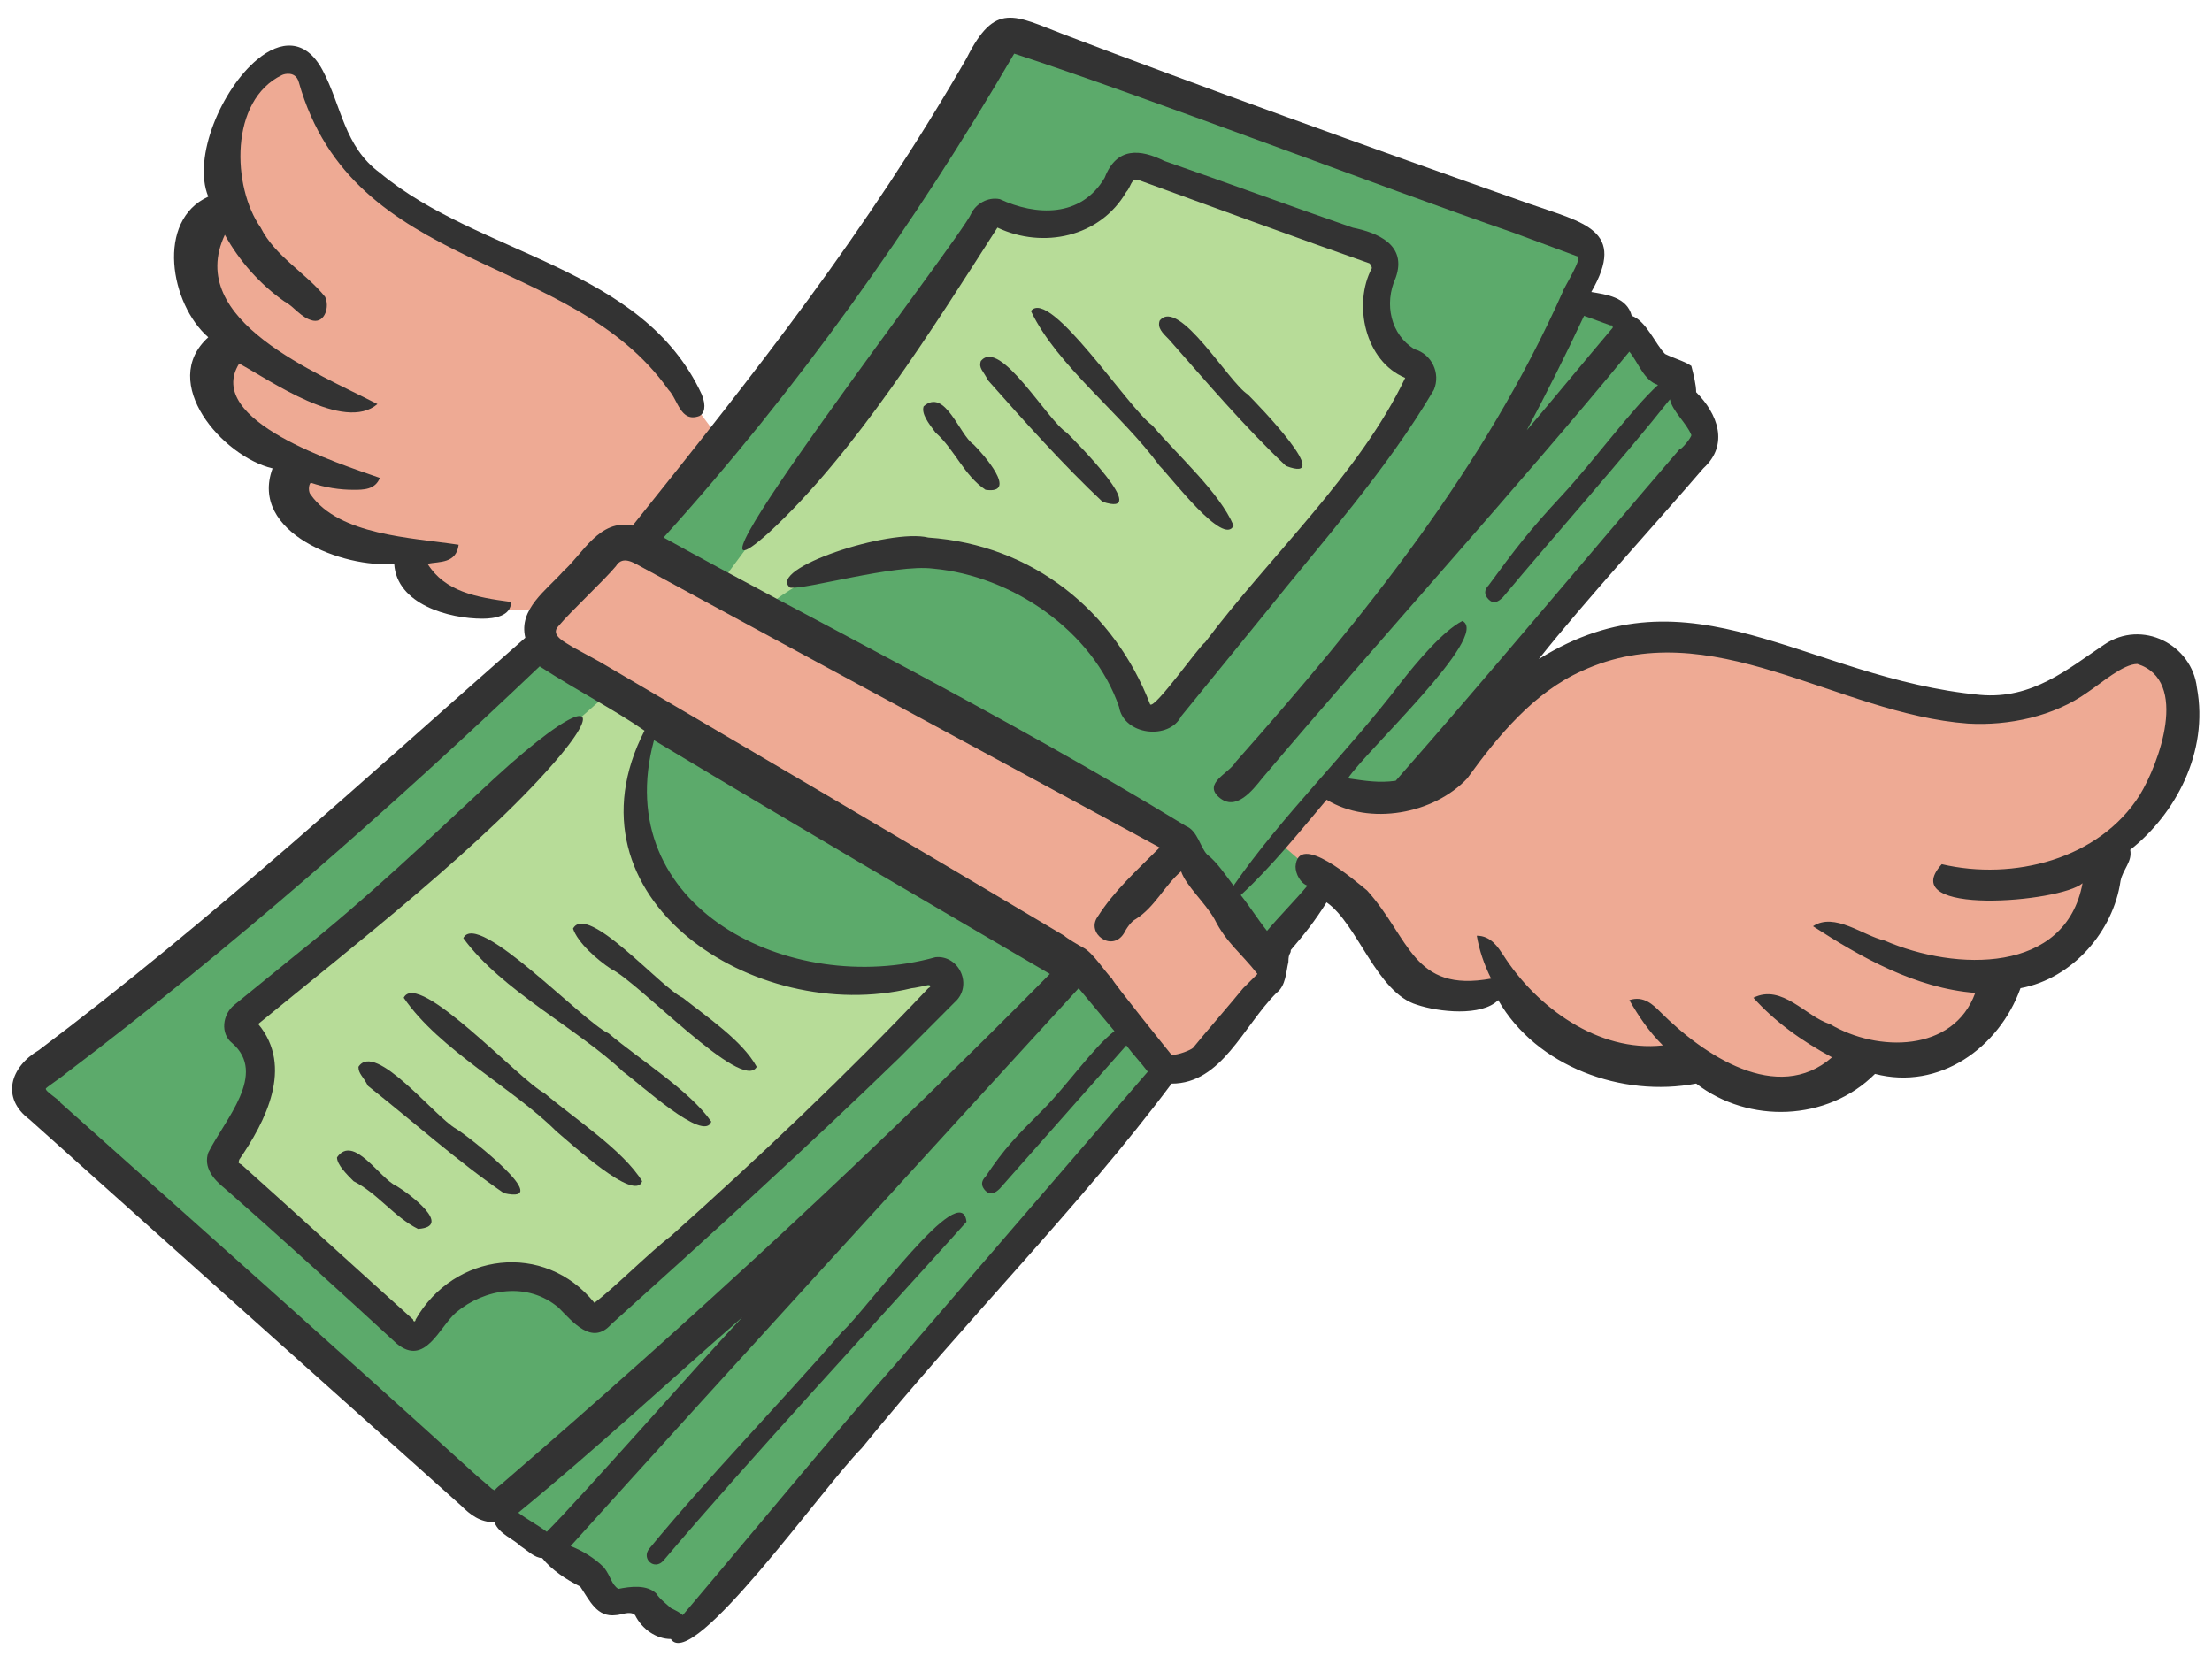 <?xml version="1.0" encoding="UTF-8" standalone="no"?><svg xmlns="http://www.w3.org/2000/svg" xmlns:xlink="http://www.w3.org/1999/xlink" fill="#000000" height="65" preserveAspectRatio="xMidYMid meet" version="1" viewBox="2.0 12.7 86.0 65.0" width="86" zoomAndPan="magnify"><g id="change1_1"><path d="M26.774,34.033c5.271-6.088,10.385-13.979,14.38-20.073l22.739,8.267 l-0.891,2.077l2.12,0.708l2.073,2.615l1.109,2.38L57.758,42.736l-2.417,0.781 l-1.271-0.369l-2.339,2.088l1.767,1.719l-2.256,2.829l-3.156-4.136L26.774,34.033z" fill="#5caa6b"/></g><g id="change1_2"><path d="M3.092,55.033c7.172-5.724,13.776-11.573,19.964-17.297l20.651,12.828 l3.807,3.781L28.914,75.877l-2.984-0.964l-2.047-1.807l-2.683-1.937 C14.336,65.84,8.722,60.517,3.092,55.033z" fill="#5caa6b"/></g><g id="change2_1"><path d="M30.097,35.257l1.76,1.021c0,0,2.989-2.939,8.505-1.543 c2.255,0.573,4.912,2.937,5.76,5.193c0.36,0.953,1.016,0.427,1.819-0.579 l9.281-11.536c-1.605-1.697-1.923-3.443-1.448-5.213l-9.532-3.448 c-1.479,1.349-2.807,3.057-5.473,1.735L30.097,35.257z" fill="#b7dc98"/></g><g id="change2_2"><path d="M25.612,39.689L11.332,52.293c0.905,2.287,0.479,4.104-0.464,5.74 l7.125,6.661c2.781-3.036,5.052-2.729,7.072-0.755l13.729-12.923 c-10.609,0.391-12.599-4.093-11.531-10.312L25.612,39.689z" fill="#b7dc98"/></g><g id="change3_1"><path d="M39.576,60.211c-3.244,3.615-8.593,9.401-11.776,13.167 c-0.349,0.411-0.885-0.063-0.552-0.464c2.26-2.749,5.005-5.563,7.505-8.437 C35.68,63.643,39.389,58.451,39.576,60.211z" fill="#333333"/></g><g id="change4_1"><path d="M26.253 33.897L22.482 37.492 43.545 49.689 47.56 54.617 51.633 50.236 47.778 45.575z" fill="#eeaa94"/></g><g id="change4_2"><path d="M23.608,36.309c-2.109,0.245-4.172,0.219-5.797-2.011 c-3.693-0.421-4.552-1.817-4.448-3.541c-2.521-1.093-3.407-2.713-2.536-4.896 c-1.328-1.697-2.256-3.577-0.104-5.511c-0.167-1.473,0.052-2.891,0.921-4.203 c0.697-1.052,2.099-0.932,2.583,0.079c0,0,0.631,2.025,1.329,2.771 c3.932,4.181,7.167,3.287,10.161,5.776c1.76,1.463,4.427,5.244,4.427,5.244 L23.608,36.309z" fill="#eeaa94"/></g><g id="change3_2"><path d="M29.284,28.039c-2.317-5.005-8.619-5.375-12.515-8.62 c-1.391-1.021-1.485-2.593-2.224-3.984c-0.667-1.256-1.652-1.161-2.537-0.428 c-1.38,1.136-2.536,3.813-1.911,5.339c-2.041,0.928-1.485,4.172,0,5.469 c-1.948,1.76,0.552,4.636,2.5,5.099c-0.928,2.505,2.781,3.896,4.729,3.708 c0.093,1.579,2.129,2.136,3.432,2.136c0.464,0,1.12-0.104,1.109-0.651 c-1.369-0.183-2.568-0.401-3.245-1.485c0.464-0.093,1.115,0,1.209-0.739 c-1.855-0.281-4.636-0.371-5.751-1.948c-0.093-0.095-0.093-0.371,0-0.464 c0.557,0.188,1.115,0.276,1.667,0.276c0.375,0,0.839,0,1.021-0.463 c-1.573-0.553-6.86-2.224-5.469-4.448c1.203,0.651,4.079,2.687,5.375,1.577 c-2.317-1.208-7.505-3.244-5.932-6.583c0.557,1.02,1.391,1.948,2.317,2.593 c0.371,0.188,0.652,0.651,1.115,0.745c0.464,0.088,0.647-0.557,0.464-0.928 c-0.745-0.927-1.948-1.577-2.505-2.692c-1.109-1.573-1.224-4.948,0.833-5.932 c0.084-0.043,0.527-0.167,0.651,0.28c2.109,7.464,10.568,6.579,14.371,11.959 c0.369,0.371,0.463,1.297,1.203,1.021C29.378,28.784,29.472,28.502,29.284,28.039z" fill="#333333"/></g><g id="change4_3"><path d="M53.68,43.153l-1.984,2.271l2.131,1.844 c2.755,2.323,2.463,4.896,6.676,3.875c3.188,3.224,4.939,3.172,6.928,2.803 c4.02,2.339,5.557,1.359,6.839,0.041c2.697,0.011,4.807-0.708,5.656-2.989 c3.375-0.885,3.875-3.625,4.385-5.573c3.724-2.817,3.245-9.437-0.823-6.921 c-2.412,1.489-4.052,2.645-7.333,1.348c-10.693-4.213-12.552-2.151-15.068-0.385 C58.586,41.216,58.274,45.236,53.68,43.153z" fill="#eeaa94"/></g><g id="change3_3"><path d="M31.884,33.419c3.333-3.063,6.395-7.973,8.895-11.869 c1.767,0.839,3.991,0.375,5.011-1.391c0.183-0.183,0.183-0.552,0.464-0.464 c2.036,0.745,6.859,2.505,8.989,3.245c0.093,0.093,0.093,0.187,0.093,0.187 c-0.739,1.391-0.276,3.615,1.297,4.267c-1.76,3.708-5.281,6.952-7.787,10.291 c-0.187,0.089-1.948,2.595-2.129,2.407c-1.391-3.615-4.548-6.208-8.625-6.489 c-1.484-0.371-6.303,1.208-5.375,1.948c0.557,0.093,4.077-0.928,5.561-0.74 c3.057,0.276,6.209,2.412,7.229,5.375c0.188,1.115,1.948,1.297,2.412,0.371 l3.245-3.985c2.224-2.781,4.728-5.563,6.583-8.713 c0.276-0.651-0.093-1.391-0.745-1.577c-0.927-0.557-1.203-1.761-0.739-2.781 c0.463-1.297-0.74-1.761-1.667-1.948c-2.412-0.833-4.917-1.761-7.328-2.595 c-0.928-0.463-1.855-0.557-2.319,0.652c-0.927,1.572-2.687,1.479-4.077,0.833 c-0.464-0.095-0.928,0.181-1.109,0.557C39.389,21.924,27.336,37.497,31.884,33.419z" fill="#333333"/></g><g id="change3_4"><path d="M85.19,43.617c-1.579,2.5-4.916,3.337-7.697,2.687 c-1.855,2.041,4.635,1.484,5.473,0.74c-0.651,3.525-4.916,3.432-7.697,2.229 c-0.833-0.188-1.948-1.115-2.781-0.557c1.853,1.203,3.984,2.411,6.307,2.593 c-0.839,2.317-3.801,2.317-5.656,1.208c-0.927-0.281-1.855-1.577-2.969-1.02 c0.833,0.927,1.855,1.667,3.057,2.317c-2.129,1.855-5.004-0.093-6.671-1.76 c-0.281-0.281-0.652-0.652-1.209-0.464c0.376,0.645,0.745,1.203,1.303,1.76 c-2.505,0.276-4.917-1.484-6.213-3.525c-0.188-0.276-0.464-0.74-1.021-0.74 c0.093,0.557,0.281,1.115,0.557,1.667c-3.057,0.557-3.151-1.573-4.823-3.427 c-0.464-0.371-2.688-2.319-2.781-0.928c0,0.276,0.188,0.647,0.464,0.74 c-0.464,0.557-1.109,1.208-1.573,1.76c-0.369-0.463-0.651-0.927-1.021-1.391 c1.204-1.109,2.319-2.5,3.339-3.708c1.667,1.021,4.172,0.557,5.469-0.833 c1.203-1.667,2.593-3.339,4.448-4.172c5.009-2.317,9.921,1.672,15.02,2.043 c1.579,0.093,3.339-0.281,4.636-1.209c0.557-0.369,1.391-1.109,1.948-1.109 C87.138,39.164,85.93,42.408,85.19,43.617z M50.332,51.127 c-0.371,0.464-1.579,1.855-1.948,2.319c-0.095,0.088-0.557,0.276-0.833,0.276 c0,0-2.319-2.876-2.319-2.969c-0.281-0.276-0.744-1.016-1.115-1.203 c-0.181-0.095-0.645-0.371-0.739-0.464c-5.287-3.151-12.704-7.511-18.079-10.661 l-1.021-0.557c-0.276-0.183-0.927-0.464-0.556-0.833 c0.463-0.557,1.76-1.76,2.223-2.317c0.281-0.464,0.745-0.095,1.115,0.093 c6.303,3.427,13.719,7.417,20.027,10.844c-0.927,0.927-1.76,1.672-2.412,2.692 c-0.463,0.647,0.557,1.391,1.021,0.647c0.093-0.183,0.276-0.464,0.464-0.557 c0.739-0.464,1.109-1.297,1.76-1.855c0.188,0.557,0.927,1.208,1.297,1.855 c0.463,0.927,1.02,1.301,1.672,2.135L50.332,51.127z M36.794,65.773 c-2.224,2.505-6.12,7.229-8.249,9.733c-0.095-0.093-0.281-0.187-0.464-0.276 c-0.093-0.093-0.464-0.375-0.557-0.557c-0.369-0.369-1.021-0.28-1.484-0.187 c-0.276-0.183-0.276-0.464-0.557-0.833c-0.371-0.369-0.833-0.651-1.297-0.833 c5.932-6.584,13.813-15.203,19.751-21.693l1.391,1.667 c-0.839,0.652-1.855,2.131-2.781,3.057c-1.021,1.021-1.485,1.485-2.229,2.6 c-0.183,0.181-0.183,0.369,0,0.556c0.187,0.183,0.375,0.089,0.557-0.093 c1.391-1.577,3.525-3.989,4.916-5.563c0.276,0.371,0.552,0.647,0.833,1.021 L36.794,65.773z M23.258,72.263c-0.369-0.276-0.74-0.464-1.109-0.74 c3.057-2.505,5.839-5.099,8.713-7.604C29.284,65.585,24.649,70.872,23.258,72.263z M21.498,70.408c-0.371,0.276-0.188,0.276-0.371,0.188 c-0.093-0.093-0.651-0.557-0.744-0.651c-5.005-4.543-10.939-9.828-16.037-14.371 c0-0.093-0.651-0.463-0.557-0.557c0.095-0.093,0.652-0.463,0.745-0.557 c6.489-4.911,12.604-10.287,18.448-15.848c1.573,1.015,2.875,1.667,4.077,2.5 c-3.337,6.489,4.267,11.495,10.385,10.015c0.089,0,0.464-0.093,0.553-0.093 c0.093-0.093,0.28,0,0.093,0.093c-3.151,3.333-6.584,6.579-10.011,9.641 c-0.745,0.557-2.224,2.036-2.969,2.593c-1.947-2.411-5.468-1.948-6.952,0.651 c0,0.095-0.095,0.095-0.095,0c-1.76-1.577-4.911-4.452-6.672-6.025 c-0.187-0.093-0.093-0.093-0.093-0.188c1.021-1.484,2.131-3.615,0.74-5.281 c3.62-2.968,8.995-7.14,11.776-10.479c1.76-2.131,0.74-2.131-2.593,0.927 c-2.505,2.319-4.917,4.636-7.605,6.771l-2.505,2.037 c-0.463,0.369-0.552,1.115-0.088,1.484c1.391,1.203-0.281,2.969-0.927,4.265 c-0.188,0.557,0.181,1.021,0.645,1.391c2.224,1.948,4.453,3.984,6.677,6.027 c1.109,0.927,1.667-0.652,2.317-1.209c1.109-0.927,2.781-1.203,3.985-0.181 c0.556,0.557,1.296,1.484,2.041,0.645c3.708-3.333,7.692-6.953,11.219-10.38 l2.129-2.136c0.74-0.645,0.188-1.853-0.739-1.76 c-5.656,1.579-12.704-1.948-10.943-8.437c6.489,3.896,10.015,5.937,15.391,9.088 C36.144,57.336,28.914,64.012,21.498,70.408z M27.8,33.601 c5.193-5.745,9.735-12.141,13.631-18.817c5.099,1.667,14.276,5.192,19.375,6.952 l2.505,0.928c0.276,0-0.557,1.296-0.557,1.391 c-3.057,6.859-7.693,12.609-12.703,18.265c-0.276,0.464-1.297,0.833-0.647,1.391 c0.647,0.552,1.297-0.281,1.667-0.745c4.541-5.375,10.016-11.401,14.276-16.593 c0.376,0.464,0.557,1.115,1.115,1.297c-1.02,0.927-2.505,2.968-3.708,4.265 c-1.297,1.391-1.855,2.129-2.875,3.52c-0.183,0.188-0.183,0.376,0,0.557 c0.187,0.188,0.369,0.095,0.557-0.093c1.853-2.224,4.729-5.468,6.489-7.692 c0.093,0.463,0.651,0.927,0.833,1.391c0,0.093-0.369,0.556-0.464,0.556 c-3.427,3.985-7.599,8.991-11.031,12.887c-0.652,0.093-1.204,0-1.855-0.095 c0.651-1.02,5.563-5.563,4.448-6.12c-0.74,0.376-1.76,1.579-2.407,2.412 c-2.041,2.688-4.635,5.193-6.489,7.88c-0.281-0.369-0.651-0.927-1.02-1.203 c-0.281-0.281-0.371-0.928-0.833-1.115C40.868,40.408,33.498,36.768,27.8,33.601 z M63.586,24.981c0.281,0.093,0.745,0.276,1.021,0.369 c0.093,0,0.093,0,0.093,0.095c-1.021,1.203-2.317,2.781-3.339,3.984 C62.102,28.039,62.846,26.56,63.586,24.981z M87.414,39.445 c-0.188-1.672-2.131-2.688-3.615-1.672c-1.391,0.927-2.781,2.135-4.823,1.948 c-6.765-0.647-11.219-5.1-17.151-1.391c1.76-2.224,4.729-5.469,6.396-7.417 c1.02-0.927,0.556-2.129-0.277-2.963c0-0.281-0.093-0.652-0.187-1.021 c-0.276-0.188-0.647-0.281-1.021-0.464c-0.369-0.369-0.739-1.296-1.296-1.484 c-0.183-0.74-1.021-0.833-1.573-0.927c1.391-2.412-0.281-2.688-2.412-3.433 c-6.307-2.224-12.979-4.635-18.077-6.577c-1.948-0.745-2.688-1.303-3.803,0.927 c-3.896,6.765-8.156,12.141-12.979,18.167c-1.297-0.276-1.948,1.115-2.688,1.765 c-0.651,0.74-1.76,1.48-1.484,2.595c-6.12,5.375-12.147,10.937-18.912,16.036 c-1.115,0.651-1.484,1.855-0.369,2.693C6.665,59.377,16.493,68.184,19.92,71.241 c0.375,0.371,0.745,0.652,1.303,0.652c0.181,0.463,0.739,0.645,1.015,0.927 c0.281,0.183,0.557,0.464,0.839,0.464c0.369,0.463,0.927,0.833,1.48,1.109 c0.375,0.557,0.651,1.208,1.389,1.113c0.188,0,0.557-0.187,0.745,0 c0.276,0.557,0.833,0.928,1.391,0.928c0.833,1.296,5.932-5.932,7.417-7.417 c3.984-4.911,8.525-9.457,12.052-14.181c1.948,0,2.781-2.229,4.077-3.527 c0.371-0.276,0.371-0.833,0.464-1.203c0-0.371,0.093-0.281,0.093-0.464 c0.557-0.651,0.927-1.115,1.391-1.855c1.203,0.833,1.948,3.521,3.521,3.985 c0.833,0.281,2.505,0.463,3.151-0.183c1.484,2.593,4.823,3.797,7.697,3.245 c2.037,1.572,5.1,1.479,6.953-0.376c2.5,0.652,4.824-1.015,5.657-3.333 c2.036-0.375,3.613-2.229,3.889-4.172c0.095-0.463,0.464-0.744,0.376-1.208 C86.581,44.356,87.878,41.945,87.414,39.445z" fill="#333333"/></g><g id="change3_5"><path d="M47.086,25.169c0.74-0.928,2.688,2.405,3.427,2.869 c0.376,0.375,3.432,3.525,1.485,2.781c-1.573-1.48-3.152-3.333-4.543-4.912 C47.18,25.632,46.993,25.445,47.086,25.169z" fill="#333333"/></g><g id="change3_6"><path d="M42.081,24.793c0.74-0.927,3.797,3.803,4.724,4.453 c1.021,1.204,2.599,2.593,3.156,3.891c-0.375,0.839-2.411-1.853-2.875-2.317 C45.602,28.784,43.097,26.929,42.081,24.793z" fill="#333333"/></g><g id="change3_7"><path d="M40.133,26.741c0.74-0.927,2.593,2.319,3.339,2.781 c0.369,0.371,3.333,3.339,1.391,2.688c-1.484-1.391-3.063-3.151-4.453-4.724 C40.226,27.112,40.04,27.023,40.133,26.741z" fill="#333333"/></g><g id="change3_8"><path d="M37.909,28.502c0.833-0.74,1.391,1.115,1.943,1.484 c0.375,0.369,1.765,1.948,0.464,1.76c-0.833-0.552-1.204-1.573-1.943-2.224 C38.092,29.153,37.816,28.784,37.909,28.502z" fill="#333333"/></g><g id="change3_9"><path d="M20.013,49.179c0.557-1.115,4.636,3.245,5.656,3.709 c1.204,1.02,3.152,2.224,3.985,3.427c-0.276,0.839-2.781-1.479-3.428-1.943 C24.466,52.7,21.498,51.216,20.013,49.179z" fill="#333333"/></g><g id="change3_10"><path d="M17.696,51.497c0.557-1.115,4.541,3.244,5.469,3.708 c1.208,1.021,3.061,2.224,3.801,3.427c-0.276,0.839-2.781-1.479-3.339-1.943 C21.961,55.017,19.086,53.533,17.696,51.497z" fill="#333333"/></g><g id="change3_11"><path d="M15.936,54.184c0.651-1.02,2.968,1.948,3.801,2.412 c0.464,0.276,3.891,2.964,1.855,2.5c-1.76-1.203-3.527-2.781-5.287-4.172 C16.122,54.555,15.936,54.46,15.936,54.184z" fill="#333333"/></g><g id="change3_12"><path d="M15.102,57.705c0.645-0.927,1.667,0.839,2.317,1.115 c0.464,0.276,2.224,1.577,0.833,1.667c-0.927-0.464-1.579-1.391-2.505-1.855 C15.472,58.356,15.102,57.987,15.102,57.705z" fill="#333333"/></g><g id="change3_13"><path d="M24.278,48.809c0.557-1.021,3.433,2.317,4.267,2.688 c0.927,0.739,2.317,1.667,2.875,2.687c-0.557,1.021-4.636-3.339-5.656-3.801 C25.206,50.012,24.466,49.361,24.278,48.809z" fill="#333333"/></g></svg>
